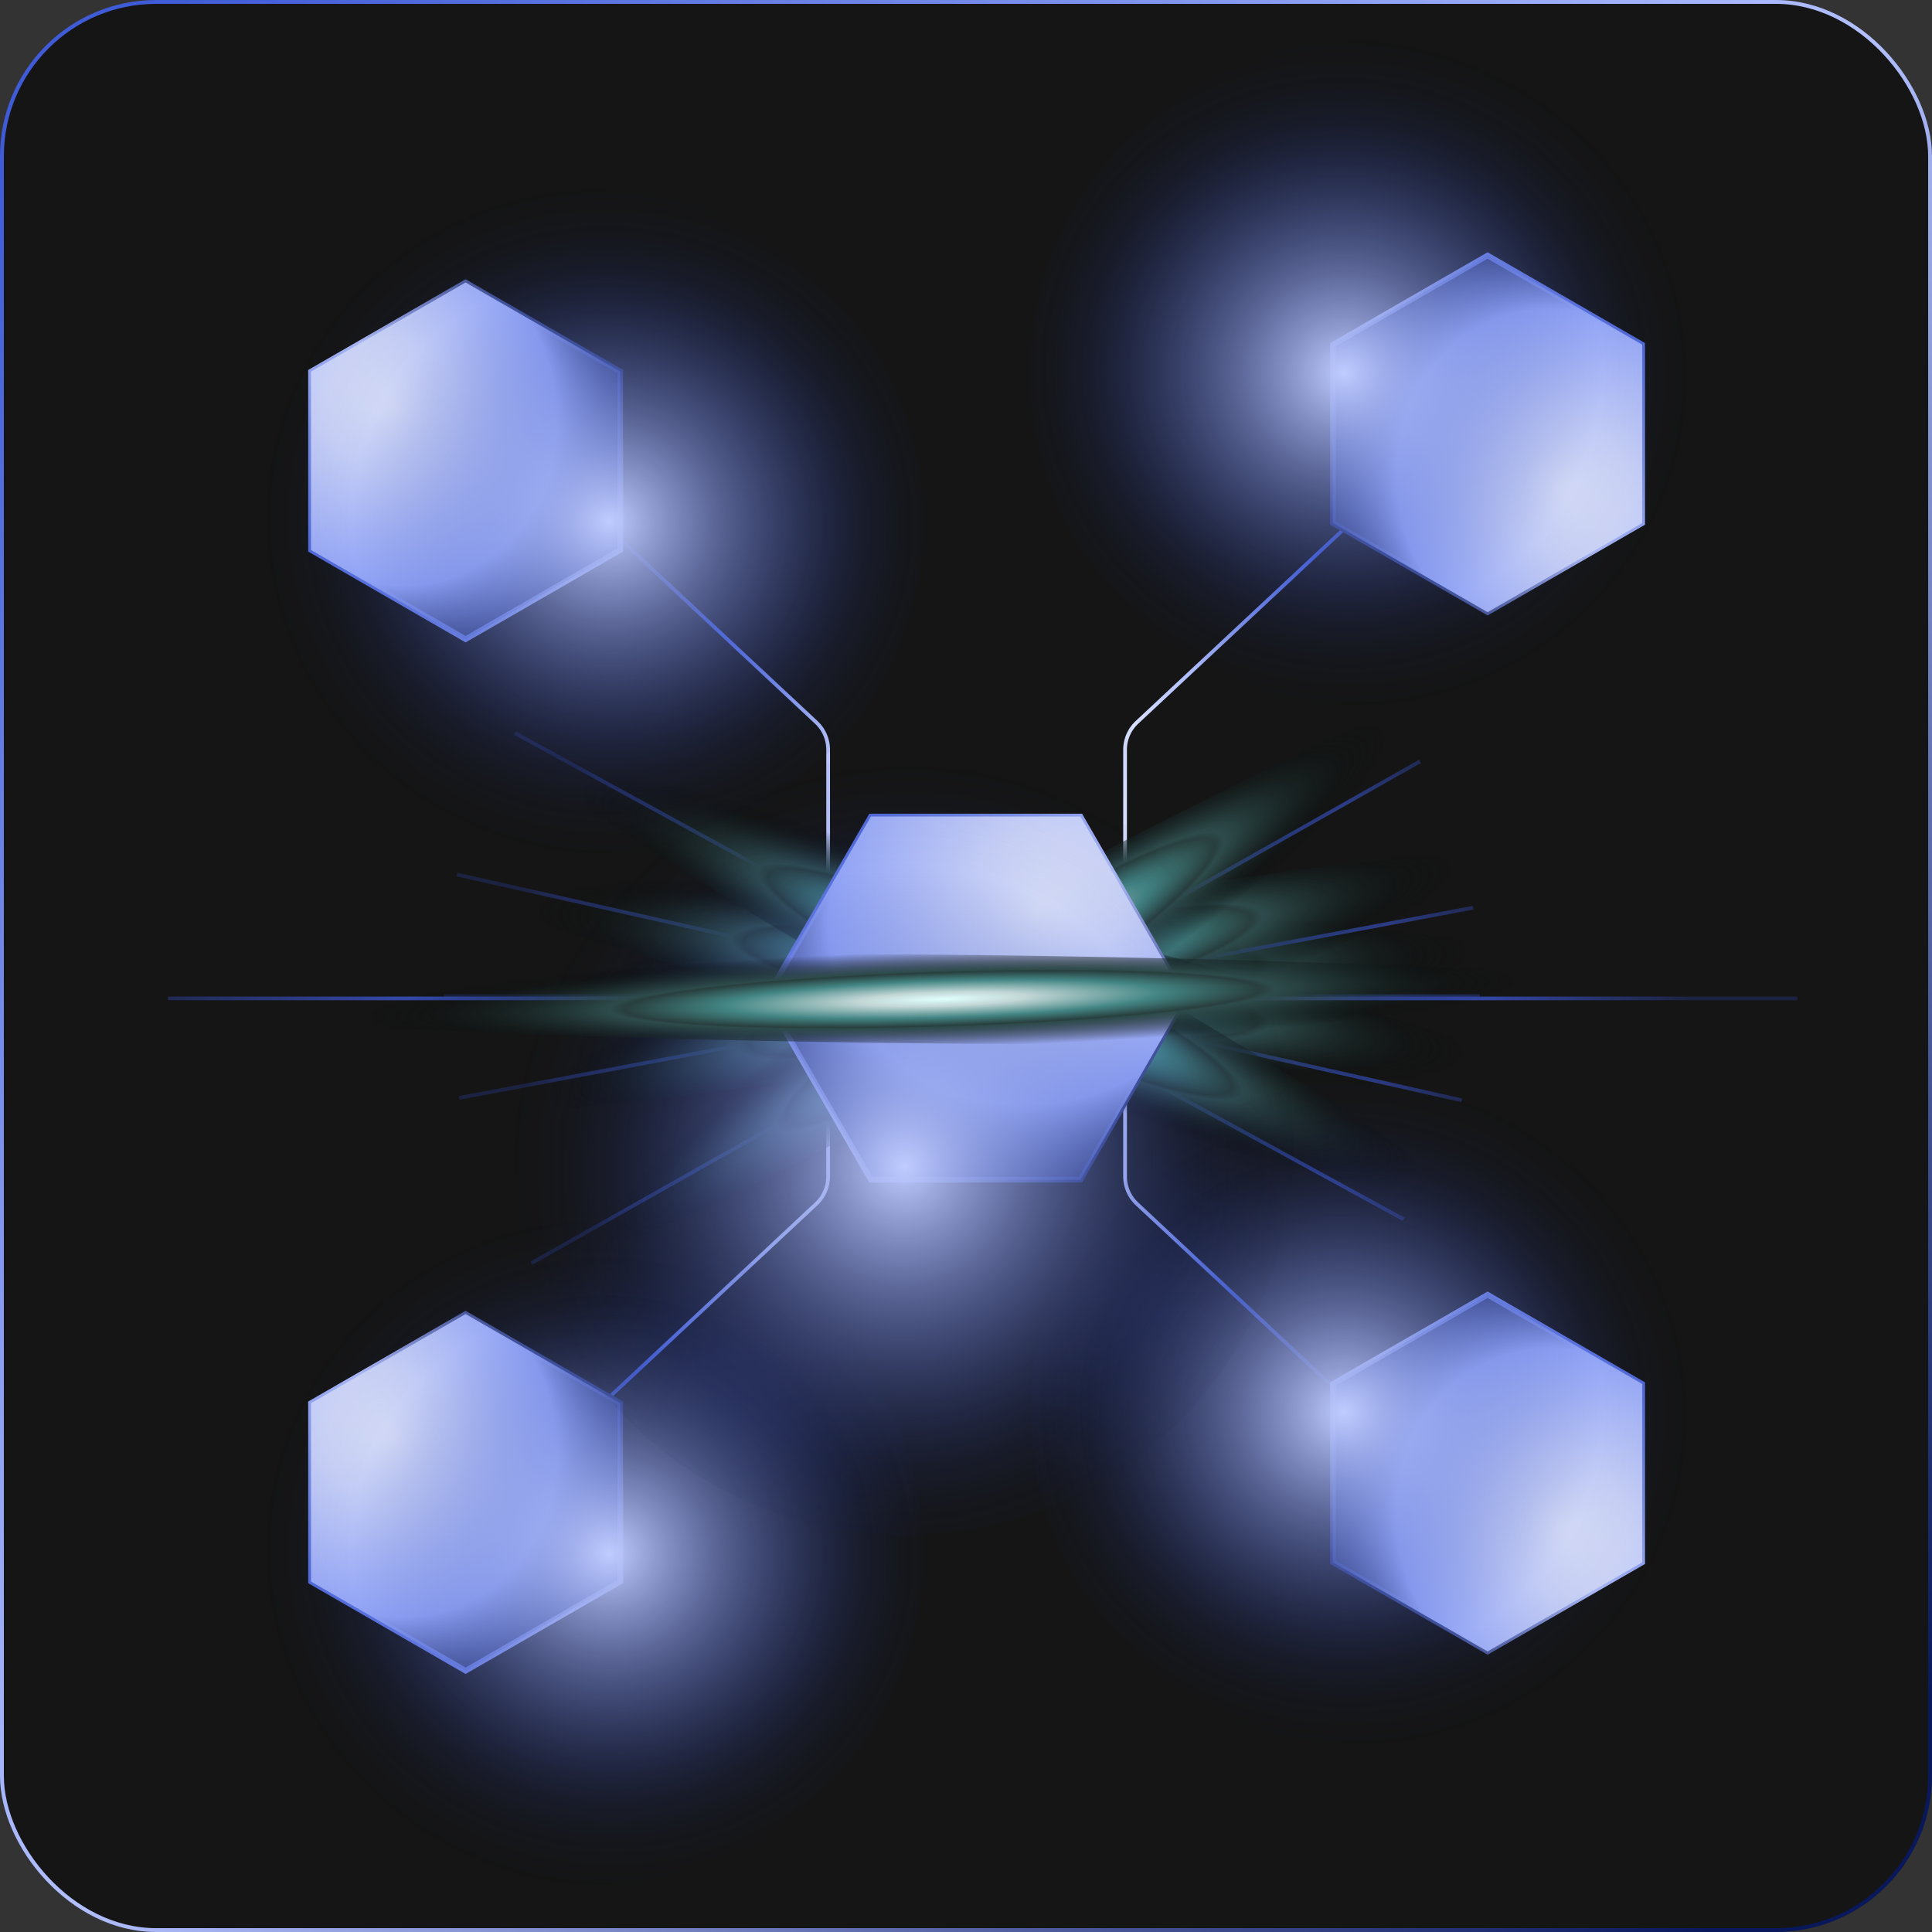 <svg xmlns="http://www.w3.org/2000/svg" width="1002" height="1002" fill="none"><rect width="100%" height="100%" fill="#333333" stroke="none"/><g clip-path="url(#a)"><rect width="1000" height="1000" x="1" y="1" fill="#151515" rx="80"/><path stroke="url(#b)" stroke-miterlimit="10" stroke-width="1.938" d="m306.5 733.5 116.849-109.153a19.378 19.378 0 0 0 6.151-14.162v-221.37a19.378 19.378 0 0 0-6.151-14.162L306.5 265.5"/><path stroke="url(#c)" stroke-miterlimit="10" stroke-width="1.938" d="M706.5 265.5 589.651 374.653a19.378 19.378 0 0 0-6.151 14.162v221.37a19.378 19.378 0 0 0 6.151 14.162L706.5 733.5"/><path stroke="url(#d)" stroke-miterlimit="10" stroke-width="1.938" d="M230.402 516.628h537.162"/><path fill="url(#e)" d="M526.204 542.706c202.174 1.657 362.696-12.038 358.536-30.588-4.16-18.55-171.427-34.93-373.6-36.587-202.174-1.656-362.695 12.038-358.535 30.588 4.16 18.55 171.426 34.931 373.599 36.587Z" style="mix-blend-mode:color-dodge"/><path stroke="url(#f)" stroke-miterlimit="10" stroke-width="1.938" d="m238.161 569.399 525.874-98.627"/><path fill="url(#g)" d="M533.655 540.618c198.3-35.499 352.346-78.379 344.072-95.775-8.275-17.396-175.736-2.721-374.036 32.777-198.3 35.499-352.346 78.379-344.072 95.775 8.275 17.396 175.736 2.721 374.036-32.777Z" style="mix-blend-mode:color-dodge"/><path stroke="url(#h)" stroke-miterlimit="10" stroke-width="1.938" d="m236.958 453.575 521.184 117.078"/><path fill="url(#i)" d="M516.949 543.348c195.715 45.673 355.144 67.372 356.096 48.467.951-18.905-156.935-71.255-352.649-116.927-195.715-45.672-355.144-67.371-356.095-48.466-.952 18.904 156.934 71.254 352.648 116.926Z" style="mix-blend-mode:color-dodge"/><path stroke="url(#j)" stroke-miterlimit="10" stroke-width="1.938" d="m267.077 380.217 460.842 252.14"/><path fill="url(#k)" d="M505.98 541.324c172.503 96.313 318.028 159.971 325.038 142.185 7.01-17.787-127.149-110.283-299.653-206.596C358.861 380.6 213.336 316.942 206.326 334.729c-7.01 17.786 127.15 110.282 299.654 206.595Z" style="mix-blend-mode:color-dodge"/><path stroke="url(#l)" stroke-miterlimit="10" stroke-width="1.938" d="m275.589 655.146 460.884-260.271"/><path fill="url(#m)" d="M544.148 533.879C718.55 437.321 848.525 347.96 834.455 334.285c-14.069-13.674-166.855 53.516-341.258 150.074C318.795 580.917 188.82 670.278 202.89 683.953c14.069 13.674 166.856-53.516 341.258-150.074Z" style="mix-blend-mode:color-dodge"/><path fill="url(#n)" stroke="url(#o)" stroke-miterlimit="10" stroke-width="2.913" d="M851.702 810.287v-92.525L771.525 671.5l-80.227 46.262v92.525l80.227 46.213 80.177-46.213Z"/><path fill="url(#p)" d="M851.702 810.287v-92.525L771.525 671.5l-80.227 46.262v92.525l80.227 46.213 80.177-46.213Z" style="mix-blend-mode:color-dodge"/><circle cx="706.5" cy="732.5" r="172" fill="url(#q)" style="mix-blend-mode:color-dodge" transform="rotate(90 706.5 732.5)"/><path fill="#151617" d="M851.702 271.287v-92.525L771.525 132.5l-80.227 46.262v92.525l80.227 46.213 80.177-46.213Z"/><path fill="url(#r)" d="M851.702 271.287v-92.525L771.525 132.5l-80.227 46.262v92.525l80.227 46.213 80.177-46.213Z"/><path stroke="url(#s)" stroke-miterlimit="10" stroke-width="2.913" d="M851.702 271.287v-92.525L771.525 132.5l-80.227 46.262v92.525l80.227 46.213 80.177-46.213Z"/><path fill="url(#t)" d="M851.702 271.287v-92.525L771.525 132.5l-80.227 46.262v92.525l80.227 46.213 80.177-46.213Z" style="mix-blend-mode:color-dodge"/><circle cx="706.5" cy="193.5" r="172" fill="url(#u)" style="mix-blend-mode:color-dodge" transform="rotate(90 706.5 193.5)"/><path fill="#151617" d="M161.298 192.713v92.525l80.177 46.262 80.227-46.262v-92.525L241.475 146.5l-80.177 46.213Z"/><path fill="url(#v)" d="M161.298 192.713v92.525l80.177 46.262 80.227-46.262v-92.525L241.475 146.5l-80.177 46.213Z"/><path stroke="url(#w)" stroke-miterlimit="10" stroke-width="2.913" d="M161.298 192.713v92.525l80.177 46.262 80.227-46.262v-92.525L241.475 146.5l-80.177 46.213Z"/><path fill="url(#x)" d="M161.298 192.713v92.525l80.177 46.262 80.227-46.262v-92.525L241.475 146.5l-80.177 46.213Z" style="mix-blend-mode:color-dodge"/><circle cx="306.5" cy="270.5" r="172" fill="url(#y)" style="mix-blend-mode:color-dodge" transform="rotate(-90 306.5 270.5)"/><path fill="#151617" d="M161.298 727.713v92.525l80.177 46.262 80.228-46.262v-92.525L241.475 681.5l-80.177 46.213Z"/><path fill="url(#z)" d="M161.298 727.713v92.525l80.177 46.262 80.228-46.262v-92.525L241.475 681.5l-80.177 46.213Z"/><path stroke="url(#A)" stroke-miterlimit="10" stroke-width="2.913" d="M161.298 727.713v92.525l80.177 46.262 80.228-46.262v-92.525L241.475 681.5l-80.177 46.213Z"/><path fill="url(#B)" d="M161.298 727.713v92.525l80.177 46.262 80.228-46.262v-92.525L241.475 681.5l-80.177 46.213Z" style="mix-blend-mode:color-dodge"/><circle cx="306.5" cy="805.5" r="172" fill="url(#C)" style="mix-blend-mode:color-dodge" transform="rotate(-90 306.5 805.5)"/><path fill="#151617" d="M560.355 423.472H451.692l-54.332 94.161 54.332 94.221h108.663l54.273-94.221-54.273-94.161Z"/><path fill="url(#D)" d="M560.355 423.472H451.692l-54.332 94.161 54.332 94.221h108.663l54.273-94.221-54.273-94.161Z"/><path stroke="url(#E)" stroke-miterlimit="10" stroke-width="2.913" d="M560.355 423.472H451.692l-54.332 94.161 54.332 94.221h108.663l54.273-94.221-54.273-94.161Z"/><path fill="url(#F)" d="M560.355 423.472H451.692l-54.332 94.161 54.332 94.221h108.663l54.273-94.221-54.273-94.161Z" style="mix-blend-mode:color-dodge"/><circle cx="469" cy="594" r="202" fill="url(#G)" style="mix-blend-mode:color-dodge"/><path stroke="url(#H)" stroke-miterlimit="10" stroke-width="1.938" d="M932.156 517.805H87.171"/><path fill="url(#I)" d="M484.02 495.077c-247.435-2.251-445.932 6.265-443.356 19.023 2.576 12.758 205.249 24.926 452.684 27.178 247.435 2.251 445.933-6.265 443.357-19.023-2.576-12.758-205.25-24.926-452.685-27.178Z" style="mix-blend-mode:color-dodge"/></g><rect width="1000" height="1000" x="1" y="1" stroke="url(#J)" stroke-miterlimit="10" stroke-width="2" rx="80"/><defs><linearGradient id="b" x1="315.762" x2="608.459" y1="276.512" y2="308.716" gradientUnits="userSpaceOnUse"><stop offset=".019" stop-color="#1C2342"/><stop offset=".213" stop-color="#3F5BD7"/><stop offset=".414" stop-color="#B2C0FF"/><stop offset=".497" stop-color="#D7DFFF"/><stop offset=".737" stop-color="#3F5BD7"/><stop offset="1" stop-color="#1C2342"/></linearGradient><linearGradient id="c" x1="697.238" x2="404.541" y1="722.488" y2="690.284" gradientUnits="userSpaceOnUse"><stop offset=".019" stop-color="#1C2342"/><stop offset=".213" stop-color="#3F5BD7"/><stop offset=".414" stop-color="#B2C0FF"/><stop offset=".497" stop-color="#D7DFFF"/><stop offset=".737" stop-color="#3F5BD7"/><stop offset="1" stop-color="#1C2342"/></linearGradient><linearGradient id="d" x1="256.945" x2="783.559" y1="504.111" y2="499.645" gradientUnits="userSpaceOnUse"><stop offset=".019" stop-color="#1C2342"/><stop offset=".213" stop-color="#3F5BD7"/><stop offset=".414" stop-color="#B2C0FF"/><stop offset=".497" stop-color="#D7DFFF"/><stop offset=".737" stop-color="#3F5BD7"/><stop offset="1" stop-color="#1C2342"/></linearGradient><linearGradient id="f" x1="261.311" x2="770.724" y1="552.271" y2="429.889" gradientUnits="userSpaceOnUse"><stop offset=".019" stop-color="#1C2342"/><stop offset=".213" stop-color="#3F5BD7"/><stop offset=".414" stop-color="#B2C0FF"/><stop offset=".497" stop-color="#D7DFFF"/><stop offset=".737" stop-color="#3F5BD7"/><stop offset="1" stop-color="#1C2342"/></linearGradient><linearGradient id="h" x1="266.077" x2="771.501" y1="447.215" y2="582.743" gradientUnits="userSpaceOnUse"><stop offset=".019" stop-color="#1C2342"/><stop offset=".213" stop-color="#3F5BD7"/><stop offset=".414" stop-color="#B2C0FF"/><stop offset=".497" stop-color="#D7DFFF"/><stop offset=".737" stop-color="#3F5BD7"/><stop offset="1" stop-color="#1C2342"/></linearGradient><linearGradient id="j" x1="296.987" x2="726.134" y1="381.991" y2="663.741" gradientUnits="userSpaceOnUse"><stop offset=".019" stop-color="#1C2342"/><stop offset=".213" stop-color="#3F5BD7"/><stop offset=".414" stop-color="#B2C0FF"/><stop offset=".497" stop-color="#D7DFFF"/><stop offset=".737" stop-color="#3F5BD7"/><stop offset="1" stop-color="#1C2342"/></linearGradient><linearGradient id="l" x1="291.277" x2="718.669" y1="631.697" y2="340.587" gradientUnits="userSpaceOnUse"><stop offset=".019" stop-color="#1C2342"/><stop offset=".213" stop-color="#3F5BD7"/><stop offset=".414" stop-color="#B2C0FF"/><stop offset=".497" stop-color="#D7DFFF"/><stop offset=".737" stop-color="#3F5BD7"/><stop offset="1" stop-color="#1C2342"/></linearGradient><linearGradient id="n" x1="818.042" x2="636.545" y1="870.155" y2="790.627" gradientUnits="userSpaceOnUse"><stop stop-color="#3F5BD7"/><stop offset=".247" stop-color="#191C26" stop-opacity=".06"/><stop offset=".508" stop-opacity=".06"/><stop offset="1" stop-color="#3F5BD7"/></linearGradient><linearGradient id="o" x1="872.251" x2="710.195" y1="709.655" y2="856.297" gradientUnits="userSpaceOnUse"><stop stop-color="#3F5BD7"/><stop offset=".511" stop-color="#B2C0FF"/><stop offset="1" stop-color="#09185A"/></linearGradient><linearGradient id="r" x1="818.042" x2="636.545" y1="331.155" y2="251.627" gradientUnits="userSpaceOnUse"><stop stop-color="#3F5BD7"/><stop offset=".247" stop-color="#191C26" stop-opacity=".06"/><stop offset=".508" stop-opacity=".06"/><stop offset="1" stop-color="#3F5BD7"/></linearGradient><linearGradient id="s" x1="872.251" x2="710.195" y1="170.655" y2="317.297" gradientUnits="userSpaceOnUse"><stop stop-color="#3F5BD7"/><stop offset=".511" stop-color="#B2C0FF"/><stop offset="1" stop-color="#09185A"/></linearGradient><linearGradient id="v" x1="194.958" x2="376.455" y1="132.845" y2="212.373" gradientUnits="userSpaceOnUse"><stop stop-color="#3F5BD7"/><stop offset=".247" stop-color="#191C26" stop-opacity=".06"/><stop offset=".508" stop-opacity=".06"/><stop offset="1" stop-color="#3F5BD7"/></linearGradient><linearGradient id="w" x1="140.749" x2="302.805" y1="293.345" y2="146.703" gradientUnits="userSpaceOnUse"><stop stop-color="#3F5BD7"/><stop offset=".511" stop-color="#B2C0FF"/><stop offset="1" stop-color="#09185A"/></linearGradient><linearGradient id="z" x1="194.958" x2="376.455" y1="667.845" y2="747.373" gradientUnits="userSpaceOnUse"><stop stop-color="#3F5BD7"/><stop offset=".247" stop-color="#191C26" stop-opacity=".06"/><stop offset=".508" stop-opacity=".06"/><stop offset="1" stop-color="#3F5BD7"/></linearGradient><linearGradient id="A" x1="140.749" x2="302.805" y1="828.345" y2="681.703" gradientUnits="userSpaceOnUse"><stop stop-color="#3F5BD7"/><stop offset=".511" stop-color="#B2C0FF"/><stop offset="1" stop-color="#09185A"/></linearGradient><linearGradient id="D" x1="630.664" x2="537.265" y1="463.003" y2="676.156" gradientUnits="userSpaceOnUse"><stop stop-color="#3F5BD7"/><stop offset=".247" stop-color="#191C26" stop-opacity=".06"/><stop offset=".508" stop-opacity=".06"/><stop offset="1" stop-color="#3F5BD7"/></linearGradient><linearGradient id="E" x1="442.171" x2="614.389" y1="399.339" y2="589.66" gradientUnits="userSpaceOnUse"><stop stop-color="#3F5BD7"/><stop offset=".511" stop-color="#B2C0FF"/><stop offset="1" stop-color="#09185A"/></linearGradient><linearGradient id="H" x1="890.402" x2="61.999" y1="539.676" y2="546.001" gradientUnits="userSpaceOnUse"><stop offset=".019" stop-color="#1C2342"/><stop offset=".213" stop-color="#3F5BD7"/><stop offset=".414" stop-color="#B2C0FF"/><stop offset=".497" stop-color="#D7DFFF"/><stop offset=".737" stop-color="#3F5BD7"/><stop offset="1" stop-color="#1C2342"/></linearGradient><linearGradient id="J" x1="207.246" x2="1125.17" y1="-127.104" y2="752.448" gradientUnits="userSpaceOnUse"><stop stop-color="#3F5BD7"/><stop offset=".511" stop-color="#B2C0FF"/><stop offset="1" stop-color="#09185A"/></linearGradient><radialGradient id="e" cx="0" cy="0" r="1" gradientTransform="matrix(319.246 -20.48 3.081 48.025 518.702 509.113)" gradientUnits="userSpaceOnUse"><stop stop-color="#E0FFFE"/><stop offset=".111" stop-color="#C2D7D6"/><stop offset=".287" stop-color="#438684"/><stop offset=".421" stop-color="#283F3E"/><stop offset=".441" stop-color="#2E4B4B"/><stop offset=".764" stop-opacity="0"/></radialGradient><radialGradient id="g" cx="0" cy="0" r="1" gradientTransform="rotate(-14.332 2284.014 -1808.26) scale(317.788 48.444)" gradientUnits="userSpaceOnUse"><stop stop-color="#E0FFFE"/><stop offset=".111" stop-color="#C2D7D6"/><stop offset=".287" stop-color="#438684"/><stop offset=".421" stop-color="#283F3E"/><stop offset=".441" stop-color="#2E4B4B"/><stop offset=".764" stop-opacity="0"/></radialGradient><radialGradient id="i" cx="0" cy="0" r="1" gradientTransform="matrix(315.257 49.711 -7.513 47.648 518.703 509.119)" gradientUnits="userSpaceOnUse"><stop stop-color="#E0FFFE"/><stop offset=".111" stop-color="#C2D7D6"/><stop offset=".287" stop-color="#438684"/><stop offset=".421" stop-color="#283F3E"/><stop offset=".441" stop-color="#2E4B4B"/><stop offset=".764" stop-opacity="0"/></radialGradient><radialGradient id="k" cx="0" cy="0" r="1" gradientTransform="matrix(285.567 132.371 -20.569 44.375 518.701 509.128)" gradientUnits="userSpaceOnUse"><stop stop-color="#E0FFFE"/><stop offset=".111" stop-color="#C2D7D6"/><stop offset=".287" stop-color="#438684"/><stop offset=".421" stop-color="#283F3E"/><stop offset=".441" stop-color="#2E4B4B"/><stop offset=".764" stop-opacity="0"/></radialGradient><radialGradient id="m" cx="0" cy="0" r="1" gradientTransform="matrix(262.318 -172.01 26.912 41.041 518.705 509.105)" gradientUnits="userSpaceOnUse"><stop stop-color="#E0FFFE"/><stop offset=".111" stop-color="#C2D7D6"/><stop offset=".287" stop-color="#438684"/><stop offset=".421" stop-color="#283F3E"/><stop offset=".441" stop-color="#2E4B4B"/><stop offset=".764" stop-opacity="0"/></radialGradient><radialGradient id="p" cx="0" cy="0" r="1" gradientTransform="rotate(-111.801 672.858 121.435) scale(207.313 187.902)" gradientUnits="userSpaceOnUse"><stop stop-color="#ECF0FF"/><stop offset=".179" stop-color="#D5DDFF"/><stop offset=".45" stop-color="#A0B1FF"/><stop offset=".737" stop-color="#2F48B8" stop-opacity=".13"/><stop offset="1" stop-opacity="0"/></radialGradient><radialGradient id="q" cx="0" cy="0" r="1" gradientTransform="rotate(-172.162 378.659 346.699) scale(183.025 188.143)" gradientUnits="userSpaceOnUse"><stop stop-color="#C0CCFF"/><stop offset=".706" stop-color="#2F48B8" stop-opacity=".13"/><stop offset="1" stop-opacity="0"/></radialGradient><radialGradient id="t" cx="0" cy="0" r="1" gradientTransform="rotate(-111.801 490.396 -148.065) scale(207.313 187.902)" gradientUnits="userSpaceOnUse"><stop stop-color="#ECF0FF"/><stop offset=".179" stop-color="#D5DDFF"/><stop offset=".45" stop-color="#A0B1FF"/><stop offset=".737" stop-color="#2F48B8" stop-opacity=".13"/><stop offset="1" stop-opacity="0"/></radialGradient><radialGradient id="u" cx="0" cy="0" r="1" gradientTransform="rotate(-172.162 360.196 77.199) scale(183.025 188.143)" gradientUnits="userSpaceOnUse"><stop stop-color="#C0CCFF"/><stop offset=".706" stop-color="#2F48B8" stop-opacity=".13"/><stop offset="1" stop-opacity="0"/></radialGradient><radialGradient id="x" cx="0" cy="0" r="1" gradientTransform="matrix(76.994 192.485 -174.463 69.785 203.003 211.731)" gradientUnits="userSpaceOnUse"><stop stop-color="#ECF0FF"/><stop offset=".179" stop-color="#D5DDFF"/><stop offset=".45" stop-color="#A0B1FF"/><stop offset=".737" stop-color="#2F48B8" stop-opacity=".13"/><stop offset="1" stop-opacity="0"/></radialGradient><radialGradient id="y" cx="0" cy="0" r="1" gradientTransform="rotate(-172.162 162.834 129.4) scale(183.025 188.143)" gradientUnits="userSpaceOnUse"><stop stop-color="#C0CCFF"/><stop offset=".706" stop-color="#2F48B8" stop-opacity=".13"/><stop offset="1" stop-opacity="0"/></radialGradient><radialGradient id="B" cx="0" cy="0" r="1" gradientTransform="matrix(76.994 192.485 -174.463 69.785 203.003 746.731)" gradientUnits="userSpaceOnUse"><stop stop-color="#ECF0FF"/><stop offset=".179" stop-color="#D5DDFF"/><stop offset=".45" stop-color="#A0B1FF"/><stop offset=".737" stop-color="#2F48B8" stop-opacity=".13"/><stop offset="1" stop-opacity="0"/></radialGradient><radialGradient id="C" cx="0" cy="0" r="1" gradientTransform="rotate(-172.162 181.16 396.9) scale(183.025 188.143)" gradientUnits="userSpaceOnUse"><stop stop-color="#C0CCFF"/><stop offset=".706" stop-color="#2F48B8" stop-opacity=".13"/><stop offset="1" stop-opacity="0"/></radialGradient><radialGradient id="F" cx="0" cy="0" r="1" gradientTransform="rotate(158.199 223.518 288.031) scale(243.473 220.676)" gradientUnits="userSpaceOnUse"><stop stop-color="#ECF0FF"/><stop offset=".179" stop-color="#D5DDFF"/><stop offset=".45" stop-color="#A0B1FF"/><stop offset=".737" stop-color="#2F48B8" stop-opacity=".13"/><stop offset="1" stop-opacity="0"/></radialGradient><radialGradient id="G" cx="0" cy="0" r="1" gradientTransform="rotate(-172.162 255.22 286.395) scale(214.948 220.959)" gradientUnits="userSpaceOnUse"><stop stop-color="#C0CCFF"/><stop offset=".706" stop-color="#2F48B8" stop-opacity=".13"/><stop offset="1" stop-opacity="0"/></radialGradient><radialGradient id="I" cx="0" cy="0" r="1" gradientTransform="rotate(178.211 240.278 262.905) scale(394.047 32.885)" gradientUnits="userSpaceOnUse"><stop stop-color="#E0FFFE"/><stop offset=".111" stop-color="#C2D7D6"/><stop offset=".287" stop-color="#438684"/><stop offset=".421" stop-color="#283F3E"/><stop offset=".441" stop-color="#2E4B4B"/><stop offset=".764" stop-opacity="0"/></radialGradient><clipPath id="a"><rect width="1000" height="1000" x="1" y="1" fill="#fff" rx="80"/></clipPath></defs></svg>